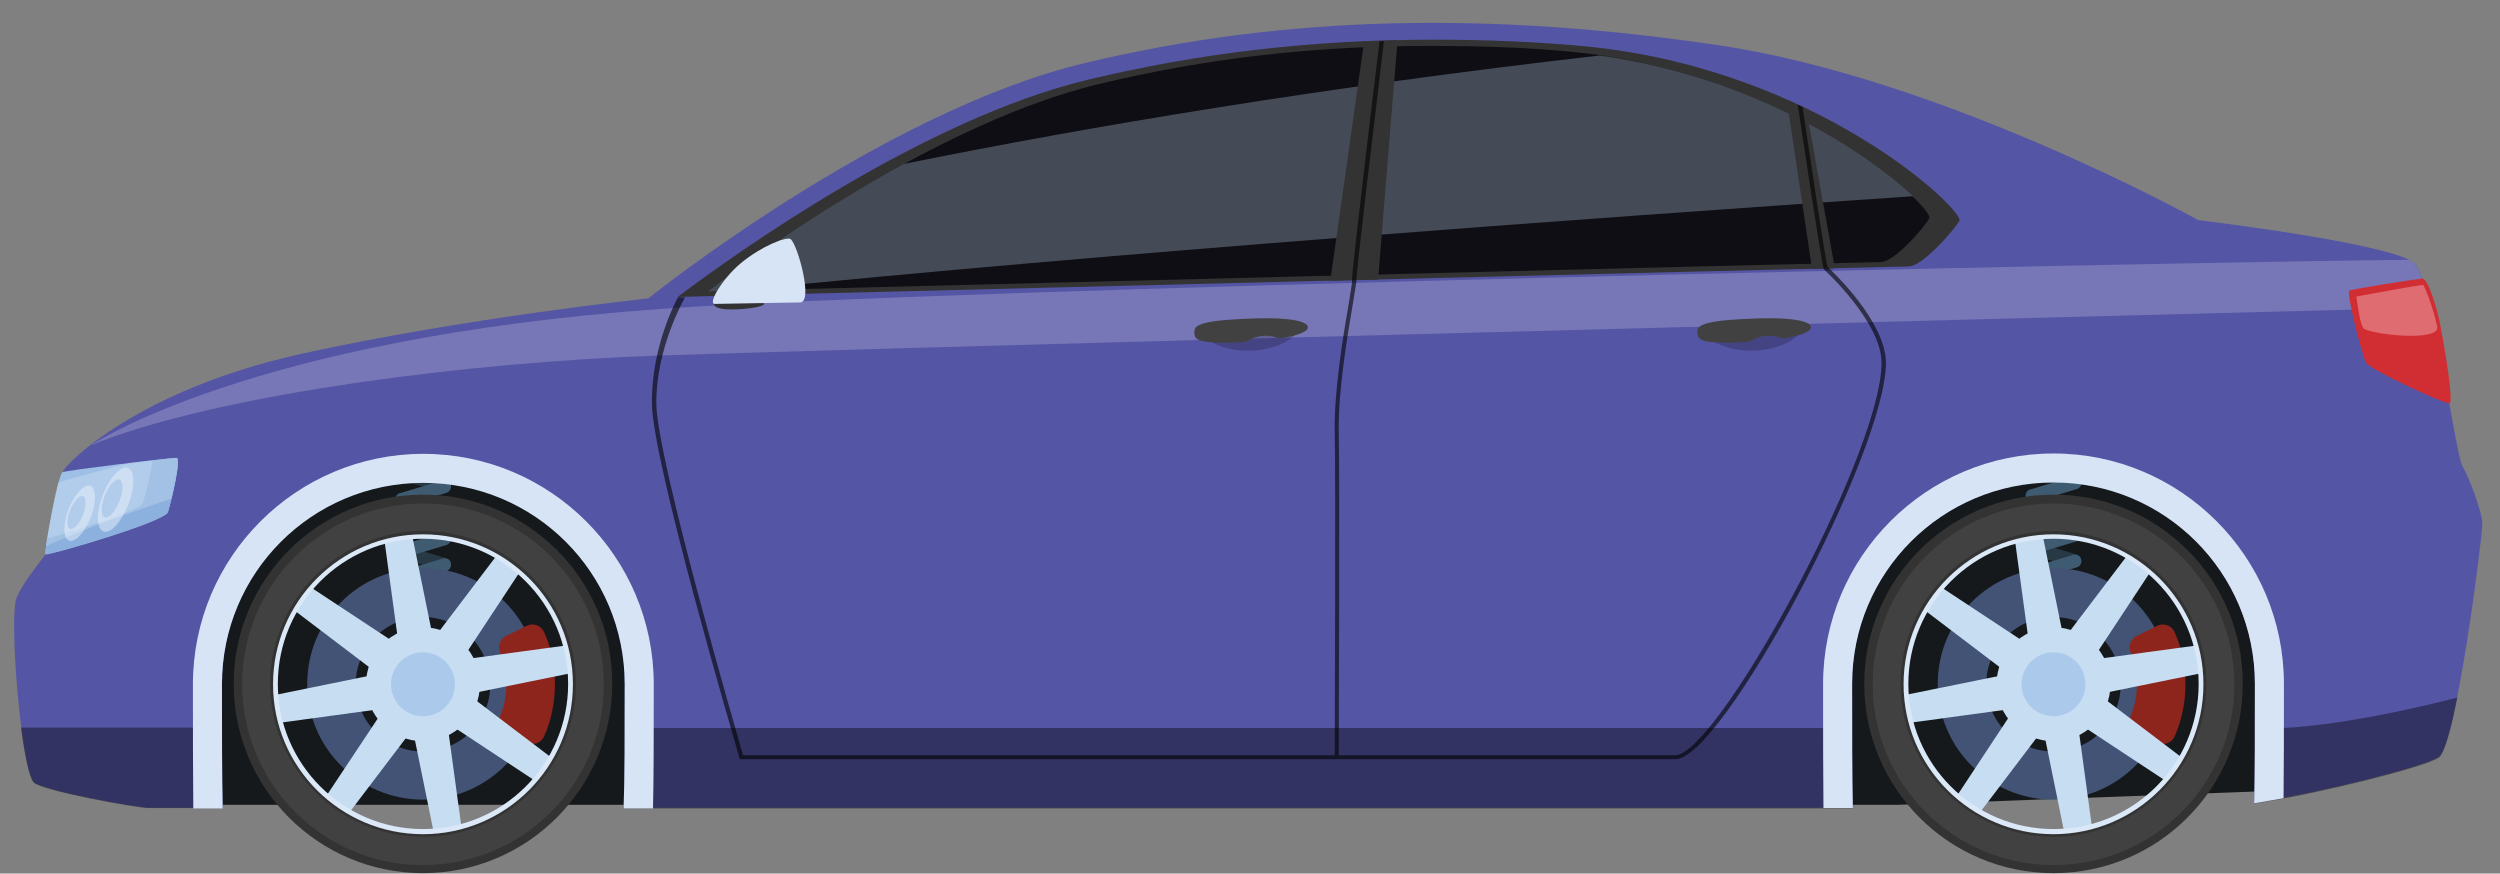 <?xml version="1.0" encoding="utf-8"?>
<!-- Generator: Adobe Illustrator 23.0.0, SVG Export Plug-In . SVG Version: 6.00 Build 0)  -->
<svg version="1.1" id="Layer_1" xmlns="http://www.w3.org/2000/svg" xmlns:xlink="http://www.w3.org/1999/xlink" x="0px" y="0px"
	 width="680.3px" height="237.7px" viewBox="0 0 680.3 237.7" style="enable-background:new 0 0 680.3 237.7;" xml:space="preserve"
	>
<rect x="0" y="0" width="680.3" height="237.7" fill="#808080" stroke="none"/>
<style type="text/css">
	.st0{fill:#15191B;}
	.st1{fill:#273945;}
	.st2{fill:#3F5B71;}
	.st3{fill:#425376;}
	.st4{fill:#8D251C;}
	.st5{fill:#C7DDF2;}
	.st6{fill:#ABCAEB;}
	.st7{fill:#333333;}
	.st8{fill:#414141;}
	.st9{fill:#DBE8F7;}
	.st10{fill:#5555A5;}
	.st11{opacity:0.4;}
	.st12{fill:#010101;}
	.st13{fill:#0F0E14;}
	.st14{opacity:0.3;fill:#C2D9F1;}
	.st15{fill:#D6E4F5;}
	.st16{fill:#9FC0E6;}
	.st17{fill:#8CB1DE;}
	.st18{opacity:0.2;fill:#FFFFFF;}
	.st19{fill:#D12E34;}
	.st20{opacity:0.3;fill:#FFFFFF;}
	.st21{opacity:0.2;fill:#010101;}
	.st22{opacity:0.6;fill:#010101;}
	.st23{opacity:0.6;fill:#D8E6F6;}
</style>
<g>
	<polygon class="st0" points="48,217.5 49.2,219 164.8,219 516.6,219 618.6,215.2 635.1,127.2 48,127.2 	"/>
	<g>
		<g>
			<path class="st1" d="M108.8,151.8l11.6,3.5c1,0.3,2-0.3,2.2-1.2l0,0c0.3-1-0.3-2-1.2-2.2l-11.6-3.5c-1-0.3-2,0.3-2.2,1.2l0,0
				C107.3,150.5,107.9,151.5,108.8,151.8z"/>
			<path class="st2" d="M121.5,155.4l-11.6,3.5c-1,0.3-2-0.3-2.2-1.2l0,0c-0.3-1,0.3-2,1.2-2.2l11.6-3.5c1-0.3,2,0.3,2.2,1.2l0,0
				C122.9,154.1,122.4,155.1,121.5,155.4z"/>
			<path class="st1" d="M108.8,144.7l11.6,3.5c1,0.3,2-0.3,2.2-1.2l0,0c0.3-1-0.3-2-1.2-2.2l-11.6-3.5c-1-0.3-2,0.3-2.2,1.2l0,0
				C107.3,143.4,107.9,144.4,108.8,144.7z"/>
			<path class="st2" d="M121.5,148.3l-11.6,3.5c-1,0.3-2-0.3-2.2-1.2l0,0c-0.3-1,0.3-2,1.2-2.2l11.6-3.5c1-0.3,2,0.3,2.2,1.2l0,0
				C122.9,147,122.4,148,121.5,148.3z"/>
			<path class="st1" d="M108.8,137.6l11.6,3.5c1,0.3,2-0.3,2.2-1.2l0,0c0.3-1-0.3-2-1.2-2.2l-11.6-3.5c-1-0.3-2,0.3-2.2,1.2l0,0
				C107.3,136.3,107.9,137.3,108.8,137.6z"/>
			<path class="st2" d="M121.5,141.2l-11.6,3.5c-1,0.3-2-0.3-2.2-1.2l0,0c-0.3-1,0.3-2,1.2-2.2l11.6-3.5c1-0.3,2,0.3,2.2,1.2l0,0
				C122.9,139.9,122.4,140.9,121.5,141.2z"/>
			<path class="st1" d="M108.8,130.5l11.6,3.5c1,0.3,2-0.3,2.2-1.2l0,0c0.3-1-0.3-2-1.2-2.2l-11.6-3.5c-1-0.3-2,0.3-2.2,1.2l0,0
				C107.3,129.2,107.9,130.2,108.8,130.5z"/>
			<path class="st2" d="M121.5,134.1l-11.6,3.5c-1,0.3-2-0.3-2.2-1.2l0,0c-0.3-1,0.3-2,1.2-2.2l11.6-3.5c1-0.3,2,0.3,2.2,1.2l0,0
				C122.9,132.8,122.4,133.8,121.5,134.1z"/>
		</g>
		<path class="st3" d="M115.1,154.6c-17.4,0-31.5,14.1-31.5,31.5s14.1,31.5,31.5,31.5s31.5-14.1,31.5-31.5S132.6,154.6,115.1,154.6z
			 M115.1,204.5c-10.1,0-18.3-8.2-18.3-18.3c0-10.1,8.2-18.3,18.3-18.3s18.3,8.2,18.3,18.3C133.5,196.3,125.3,204.5,115.1,204.5z"/>
		<path class="st4" d="M137.8,186.2c0,3-0.6,6-1.7,8.6c-0.7,1.7,0,3.7,1.7,4.6l5.5,2.7c1.8,0.9,4,0.1,4.8-1.8
			c1.9-4.3,2.9-9.1,2.9-14.1s-1-9.8-2.9-14.1c-0.8-1.9-3-2.7-4.8-1.8l-5.5,2.7c-1.7,0.8-2.4,2.8-1.7,4.6
			C137.2,180.2,137.8,183.1,137.8,186.2z"/>
	</g>
	<g>
		<path class="st5" d="M153.6,175.7l-27.9,3.8l15.5-23.5c-1.9-1.7-4.1-3.2-6.3-4.5l-17,22.4l-5.6-27.5c-2.6,0.2-5.2,0.6-7.6,1.3
			l3.8,27.9L85,160.1c-1.7,1.9-3.2,4.1-4.5,6.3l22.4,17L75.4,189c0.2,2.6,0.6,5.2,1.3,7.6l27.9-3.8L89,216.3
			c1.9,1.7,4.1,3.2,6.3,4.5l17-22.4l5.6,27.5c2.6-0.2,5.2-0.6,7.6-1.3l-3.8-27.9l23.5,15.5c1.7-1.9,3.2-4.1,4.5-6.3l-22.4-17
			l27.5-5.6C154.7,180.7,154.3,178.1,153.6,175.7z"/>
		<circle class="st5" cx="115.1" cy="186.2" r="15.5"/>
		<circle class="st6" cx="115.1" cy="186.2" r="8.7"/>
		<path class="st7" d="M115.1,134.6c-28.5,0-51.5,23.1-51.5,51.5c0,28.5,23.1,51.5,51.5,51.5s51.5-23.1,51.5-51.5
			C166.7,157.7,143.6,134.6,115.1,134.6z M115.1,226.6c-22.3,0-40.4-18.1-40.4-40.4c0-22.3,18.1-40.4,40.4-40.4
			c22.3,0,40.4,18.1,40.4,40.4C155.6,208.5,137.5,226.6,115.1,226.6z"/>
		<path class="st8" d="M115.1,235.4c-27.2,0-49.2-22.1-49.2-49.2c0-27.2,22.1-49.2,49.2-49.2c27.2,0,49.2,22.1,49.2,49.2
			C164.4,213.3,142.3,235.4,115.1,235.4z M115.1,144.5c-22.9,0-41.6,18.7-41.6,41.6c0,22.9,18.7,41.6,41.6,41.6s41.6-18.7,41.6-41.6
			C156.8,163.2,138.1,144.5,115.1,144.5z"/>
		<path class="st9" d="M115.1,145.4c-22.5,0-40.8,18.3-40.8,40.8s18.3,40.8,40.8,40.8s40.8-18.3,40.8-40.8S137.7,145.4,115.1,145.4z
			 M115.1,225.6c-21.8,0-39.5-17.7-39.5-39.5c0-21.8,17.7-39.5,39.5-39.5s39.5,17.7,39.5,39.5C154.6,208,136.9,225.6,115.1,225.6z"
			/>
	</g>
	<g>
		<g>
			<path class="st1" d="M552.5,150.8l11.6,3.5c1,0.3,2-0.3,2.2-1.2l0,0c0.3-1-0.3-2-1.2-2.2l-11.6-3.5c-1-0.3-2,0.3-2.2,1.2l0,0
				C551,149.5,551.5,150.5,552.5,150.8z"/>
			<path class="st2" d="M565.1,154.4l-11.6,3.5c-1,0.3-2-0.3-2.2-1.2l0,0c-0.3-1,0.3-2,1.2-2.2l11.6-3.5c1-0.3,2,0.3,2.2,1.2l0,0
				C566.6,153.1,566.1,154.1,565.1,154.4z"/>
			<path class="st1" d="M552.5,143.7l11.6,3.5c1,0.3,2-0.3,2.2-1.2l0,0c0.3-1-0.3-2-1.2-2.2l-11.6-3.5c-1-0.3-2,0.3-2.2,1.2l0,0
				C551,142.4,551.5,143.4,552.5,143.7z"/>
			<path class="st2" d="M565.1,147.3l-11.6,3.5c-1,0.3-2-0.3-2.2-1.2v0c-0.3-1,0.3-2,1.2-2.2l11.6-3.5c1-0.3,2,0.3,2.2,1.2l0,0
				C566.6,146,566.1,147,565.1,147.3z"/>
			<path class="st1" d="M552.5,136.6l11.6,3.5c1,0.3,2-0.3,2.2-1.2l0,0c0.3-1-0.3-2-1.2-2.2l-11.6-3.5c-1-0.3-2,0.3-2.2,1.2l0,0
				C551,135.3,551.5,136.3,552.5,136.6z"/>
			<path class="st2" d="M565.1,140.2l-11.6,3.5c-1,0.3-2-0.3-2.2-1.2l0,0c-0.3-1,0.3-2,1.2-2.2l11.6-3.5c1-0.3,2,0.3,2.2,1.2l0,0
				C566.6,138.9,566.1,139.9,565.1,140.2z"/>
			<path class="st1" d="M552.5,129.5l11.6,3.5c1,0.3,2-0.3,2.2-1.2l0,0c0.3-1-0.3-2-1.2-2.2l-11.6-3.5c-1-0.3-2,0.3-2.2,1.2l0,0
				C551,128.2,551.5,129.2,552.5,129.5z"/>
			<path class="st2" d="M565.1,133.1l-11.6,3.5c-1,0.3-2-0.3-2.2-1.2l0,0c-0.3-1,0.3-2,1.2-2.2l11.6-3.5c1-0.3,2,0.3,2.2,1.2l0,0
				C566.6,131.8,566.1,132.8,565.1,133.1z"/>
		</g>
		<path class="st3" d="M558.8,154.6c-17.4,0-31.5,14.1-31.5,31.5s14.1,31.5,31.5,31.5c17.4,0,31.5-14.1,31.5-31.5
			S576.2,154.6,558.8,154.6z M558.8,204.5c-10.1,0-18.3-8.2-18.3-18.3c0-10.1,8.2-18.3,18.3-18.3c10.1,0,18.3,8.2,18.3,18.3
			C577.1,196.3,568.9,204.5,558.8,204.5z"/>
		<path class="st4" d="M581.5,186.2c0,3-0.6,6-1.7,8.6c-0.7,1.7,0,3.7,1.7,4.6l5.5,2.7c1.8,0.9,4,0.1,4.8-1.8
			c1.9-4.3,2.9-9.1,2.9-14.1s-1-9.8-2.9-14.1c-0.8-1.9-3-2.7-4.8-1.8l-5.5,2.7c-1.7,0.8-2.4,2.8-1.7,4.6
			C580.9,180.2,581.5,183.1,581.5,186.2z"/>
	</g>
	<g>
		<path class="st5" d="M597.3,175.7l-27.9,3.8l15.5-23.5c-1.9-1.7-4.1-3.2-6.3-4.5l-17,22.4l-5.6-27.5c-2.6,0.2-5.2,0.6-7.6,1.3
			l3.8,27.9l-23.5-15.5c-1.7,1.9-3.2,4.1-4.5,6.3l22.4,17L519,189c0.2,2.6,0.6,5.2,1.3,7.6l27.9-3.8l-15.5,23.5
			c1.9,1.7,4.1,3.2,6.3,4.5l17-22.4l5.6,27.5c2.6-0.2,5.2-0.6,7.6-1.3l-3.8-27.9l23.5,15.5c1.7-1.9,3.2-4.1,4.5-6.3l-22.4-17
			l27.5-5.6C598.4,180.7,598,178.1,597.3,175.7z"/>
		<circle class="st5" cx="558.8" cy="186.2" r="15.5"/>
		<circle class="st6" cx="558.8" cy="186.2" r="8.7"/>
		<path class="st7" d="M558.8,134.6c-28.5,0-51.5,23.1-51.5,51.5c0,28.5,23.1,51.5,51.5,51.5c28.5,0,51.5-23.1,51.5-51.5
			C610.4,157.7,587.3,134.6,558.8,134.6z M558.8,226.6c-22.3,0-40.4-18.1-40.4-40.4c0-22.3,18.1-40.4,40.4-40.4
			c22.3,0,40.4,18.1,40.4,40.4C599.3,208.5,581.2,226.6,558.8,226.6z"/>
		<path class="st8" d="M558.8,235.4c-27.2,0-49.2-22.1-49.2-49.2c0-27.2,22.1-49.2,49.2-49.2c27.2,0,49.2,22.1,49.2,49.2
			C608.1,213.3,586,235.4,558.8,235.4z M558.8,144.5c-22.9,0-41.6,18.7-41.6,41.6c0,22.9,18.7,41.6,41.6,41.6
			c22.9,0,41.6-18.7,41.6-41.6C600.4,163.2,581.8,144.5,558.8,144.5z"/>
		<path class="st9" d="M558.8,145.4c-22.5,0-40.8,18.3-40.8,40.8s18.3,40.8,40.8,40.8c22.5,0,40.8-18.3,40.8-40.8
			S581.3,145.4,558.8,145.4z M558.8,225.6c-21.8,0-39.5-17.7-39.5-39.5c0-21.8,17.7-39.5,39.5-39.5c21.8,0,39.5,17.7,39.5,39.5
			C598.3,208,580.6,225.6,558.8,225.6z"/>
	</g>
	<g>
		<path class="st10" d="M670,126.7c-1.7-2.9-8.1-49.3-12.7-54.8c-4.7-5.5-59.1-12-59.1-12s-69.2-38.5-130.6-47.6
			c-61.4-9.1-117.2-8.4-172.6,4.9c-55.4,13.3-118.6,64-118.6,64s-50.1,5.3-94.5,15.1c-44.4,9.9-63.5,29.6-64.6,31.7
			c-1.1,2.2-3.9,21.3-4.8,22.7c-1,1.4-6.5,8.1-8,12c-2.1,5.3,1.2,46,4.7,50.1c1.8,2.2,28,7,31.4,7c0.4,0,7.6,0,20,0
			c-0.2-8.7-0.2-19.8-0.2-33.8c0-30.3,24.5-54.8,54.8-54.8c30.3,0,54.8,24.5,54.8,54.8c0,14.3,0,25.3-0.3,33.8
			c102,0,242.1,0,334.5,0c-0.2-8.7-0.2-19.8-0.2-33.8c0-30.3,24.5-54.8,54.8-54.8c30.3,0,54.8,24.5,54.8,54.8
			c0,13.6,0,24.2-0.2,32.5c18.9-3,46.5-10,50.2-12.5c4.8-3.2,11.9-60.1,11.9-63.4C675.5,139.3,671.7,129.5,670,126.7z"/>
		<g class="st11">
			<path class="st12" d="M9.1,212.9c1.8,2.2,28,7,31.4,7c0.4,0,7.6,0,20,0c-0.1-6.1-0.2-13.3-0.2-21.9c-33.9,0-54.6,0-54.6,0
				C6.7,205.5,7.9,211.5,9.1,212.9z"/>
			<path class="st12" d="M504,198.1c-93.9,0-228.4,0-334,0c0,8.7-0.1,16-0.3,21.9c102,0,242.1,0,334.5,0
				C504,213.9,504,206.6,504,198.1z"/>
			<path class="st12" d="M613.6,198.1c0,8.1-0.1,14.9-0.2,20.6c18.9-3,46.5-10,50.2-12.5c1.6-1.1,3.4-7.7,5.1-16.4
				c-5.2,1.4-33.2,8.4-51.4,8.4C616.6,198.1,615.4,198.1,613.6,198.1z"/>
		</g>
		<path class="st7" d="M389.9,10.8c-32.7,0-63.4,3.6-93.9,10.9c-44.8,10.8-95.5,47-111.6,59.1c0,0,331.3-8.3,335-8.3
			c3.7,0,12.2-9.7,13.8-12.4c1.5-2.7-37.9-40.6-99.9-47.3C418.4,11.3,404,10.8,389.9,10.8z"/>
		<path class="st13" d="M388.4,12.5c-31.2,0-60.5,3.4-89.5,10.4c-42.7,10.3-91.1,44.8-106.5,56.4c0,0,316-8,319.5-8
			s11.7-9.3,13.1-11.9c1.5-2.6-36.2-38.7-95.3-45.1C415.6,12.8,401.9,12.5,388.4,12.5z"/>
		<path class="st14" d="M435.3,15.1C360.2,23.7,297,34.3,246,44.6c-24,13.1-44.5,27.9-53.5,34.7c0,0,2.7-0.1,7.7-0.2
			c100.7-10.2,230.3-19.6,320.3-25.7C509.1,42.6,478.3,21.1,435.3,15.1z"/>
		<path class="st15" d="M177.7,220c0.2-8.9,0.2-20,0.2-33.8c0-34.6-28.1-62.7-62.7-62.7c-34.6,0-62.7,28.1-62.7,62.7
			c0,13.5,0,24.7,0.1,33.8c2.3,0,5,0,8,0c-0.2-8.7-0.2-19.8-0.2-33.8c0-30.3,24.5-54.8,54.8-54.8c30.3,0,54.8,24.5,54.8,54.8
			c0,14.3,0,25.3-0.3,33.8C172.3,220,175,220,177.7,220z"/>
		<path class="st15" d="M621.4,217.2c0.1-8.4,0.1-18.7,0.1-31.1c0-34.6-28.1-62.7-62.7-62.7c-34.6,0-62.7,28.1-62.7,62.7
			c0,13.5,0,24.7,0.1,33.8c2.7,0,5.3,0,8,0c-0.2-8.7-0.2-19.8-0.2-33.8c0-30.3,24.5-54.8,54.8-54.8c30.3,0,54.8,24.5,54.8,54.8
			c0,13.6,0,24.2-0.2,32.5C615.9,218.2,618.6,217.7,621.4,217.2z"/>
		<path class="st7" d="M362,76.4c4.3-0.1,8.7-0.2,13-0.3l5.3-65.1c-3,0.1-6.1,0.2-9.1,0.3L362,76.4z"/>
		<path class="st7" d="M493.1,73.2c2.2-0.1,4.3-0.1,6.2-0.2l-7.8-43.4c-1.7-0.8-3.5-1.7-5.3-2.5L493.1,73.2z"/>
		<path class="st16" d="M17,128.5c1.7-0.6,26.5-3.6,31-3.9c1.5-0.1-1.4,12-2.3,14.7c-0.9,2.6-31.3,11.5-33.3,11.5
			C11.8,150.8,15.8,129,17,128.5z"/>
		<path class="st17" d="M48,124.6c-1.1,0.1-3.5,0.3-6.5,0.7c-0.5,3.8-2,9.7-2.6,11.5c-0.6,1.9-16.4,7-26,9.7
			c-0.4,2.6-0.6,4.4-0.5,4.4c2,0,32.4-8.9,33.3-11.5C46.5,136.7,49.5,124.5,48,124.6z"/>
		<path class="st18" d="M657.2,71.9c-0.3-0.4-0.9-0.8-1.7-1.2c-70.6,0.7-398,7.9-474.8,13.3c-113.3,8-156,37.2-156,37.2
			c28.9-12,88.8-21.3,145.7-24.1c31.8-1.5,363-10.1,490.9-13.4C659.9,77.9,658.5,73.4,657.2,71.9z"/>
		<g>
			<path class="st7" d="M207.9,82.7c0,0.8-5,1.5-8.8,1.5c-3.7,0-4.8-0.7-4.8-1.5c0-0.8,3-1.5,6.8-1.5
				C204.8,81.2,207.9,81.9,207.9,82.7z"/>
			<path class="st15" d="M217.7,82.3c-2.5,0-21.2,0.4-23.2,0.4c-2,0,2.1-6.9,7-11c5.6-4.7,12.7-7.5,13.7-6.6
				C217.1,66.8,221.4,82.3,217.7,82.3z"/>
		</g>
		<path class="st19" d="M659.1,75.8c-1.3,0.1-19,2.8-19.8,3.3c-0.9,0.4,3.4,17.5,4.6,19.6c1.2,2.1,21.2,11.1,22.6,11.1
			c1.4,0-1.6-17.1-2.5-21.6S660.7,75.6,659.1,75.8z"/>
		<path class="st20" d="M643.1,89.3c-1-1.9-1.3-4.8-1.9-8.6c3.8-0.7,15.1-2.8,18.2-3.2c0.8,1.4,2.7,6.3,3.8,11.3
			C664.3,93.2,644.8,91,643.1,89.3z"/>
		<g>
			<path class="st21" d="M353.4,89.1c0.1,2.5-5.5,6-12.6,6.3c-7.1,0.4-13.1-2.5-13.2-5c-0.1-2.5,5.6-2.9,12.8-3.3
				C347.5,86.8,353.3,86.6,353.4,89.1z"/>
			<path class="st8" d="M355.9,89c0.1,1.1-2.2,2.2-7.1,3c-1.5,0.3-1.9-0.9-5.3-0.6c-3.1,0.3-3.4,1.6-5.4,1.7
				c-12.4,0.6-13-0.7-13.1-2.5c-0.1-1.7,0.4-3.2,12.7-3.8C350.2,86.1,355.8,87.3,355.9,89z"/>
		</g>
		<g>
			<path class="st21" d="M490.3,89.1c0.1,2.5-5.5,6-12.6,6.3c-7.1,0.4-13.1-2.5-13.2-5c-0.1-2.5,5.6-2.9,12.8-3.3
				C484.4,86.8,490.2,86.6,490.3,89.1z"/>
			<path class="st8" d="M492.8,89c0.1,1.1-2.2,2.2-7.1,3c-1.5,0.3-1.9-0.9-5.3-0.6c-3.1,0.3-3.4,1.6-5.4,1.7
				c-12.4,0.6-13-0.7-13.1-2.5c-0.1-1.7,0.4-3.2,12.7-3.8C487.1,86.1,492.7,87.3,492.8,89z"/>
		</g>
		<path class="st22" d="M497.3,72.6c-0.6-2.1-4.3-26.8-6.8-43.5l-1.3-0.6c1.1,7.2,6.5,43.6,7.1,44.7l0.1,0.2
			c0.2,0.1,15.6,14.3,15.6,25.3c0,13.4-12.8,42.1-23.8,62.7c-13.9,26-27.1,44.1-32.3,44.1h-91.6c0-6.9,0.3-73.3,0-88.1
			c-0.2-11,2.4-26.3,3.8-34.5c0.7-4.2,1-6.1,1-6.6c-0.1-1.7,5.4-47.6,7.5-65.1l-1.2,0c-0.8,6.5-7.7,63.4-7.5,65.2
			c0.1,0.4-0.4,3.2-0.9,6.3c-1.4,8.2-4,23.6-3.8,34.7c0.3,14.8,0,81.1,0,88.1h-161c-1.8-6.3-23.5-80.8-23.6-95.7
			c-0.1-15.4,7.8-28.8,7.8-28.9l-1.9,0c-0.1,0.1-7.3,13.1-7.1,28.9c0.1,15.7,22.9,93.2,23.8,96.4l0.1,0.4h254.6
			c12.8,0,57.3-83.7,57.3-107.9C513.1,87.5,498.8,74,497.3,72.6z"/>
		<path class="st23" d="M34.8,127.3c-1.9-0.7-4.9,2.5-6.8,7.3c-1.9,4.8-1.8,9.2,0.1,10s4.9-2.5,6.8-7.3S36.7,128.1,34.8,127.3z
			 M32.5,136.4c-1.1,2.8-2.9,4.8-4,4.4c-1.1-0.4-1.1-3.1,0-5.9c1.1-2.8,2.9-4.8,4-4.4C33.6,130.9,33.6,133.6,32.5,136.4z"/>
		<path class="st23" d="M24.6,132.2c-1.6-0.6-4.3,2.2-5.9,6.3c-1.6,4.1-1.6,8,0.1,8.6c1.6,0.6,4.3-2.2,5.9-6.3
			S26.2,132.8,24.6,132.2z M22.6,140.1c-1,2.5-2.5,4.1-3.5,3.8c-1-0.4-1-2.7,0-5.1c1-2.5,2.5-4.1,3.5-3.8
			C23.5,135.3,23.5,137.6,22.6,140.1z"/>
		<path class="st18" d="M12.5,148.6c11.5-5.2,23.4-9.3,34.1-12.9c1.1-4.5,2.5-11.2,1.3-11.1c-1.8,0.1-6.8,0.7-12.3,1.3
			c-6.6,1.7-13.3,3.5-19.8,5.4C14.7,135.8,13.1,144.5,12.5,148.6z"/>
	</g>
</g>
</svg>
